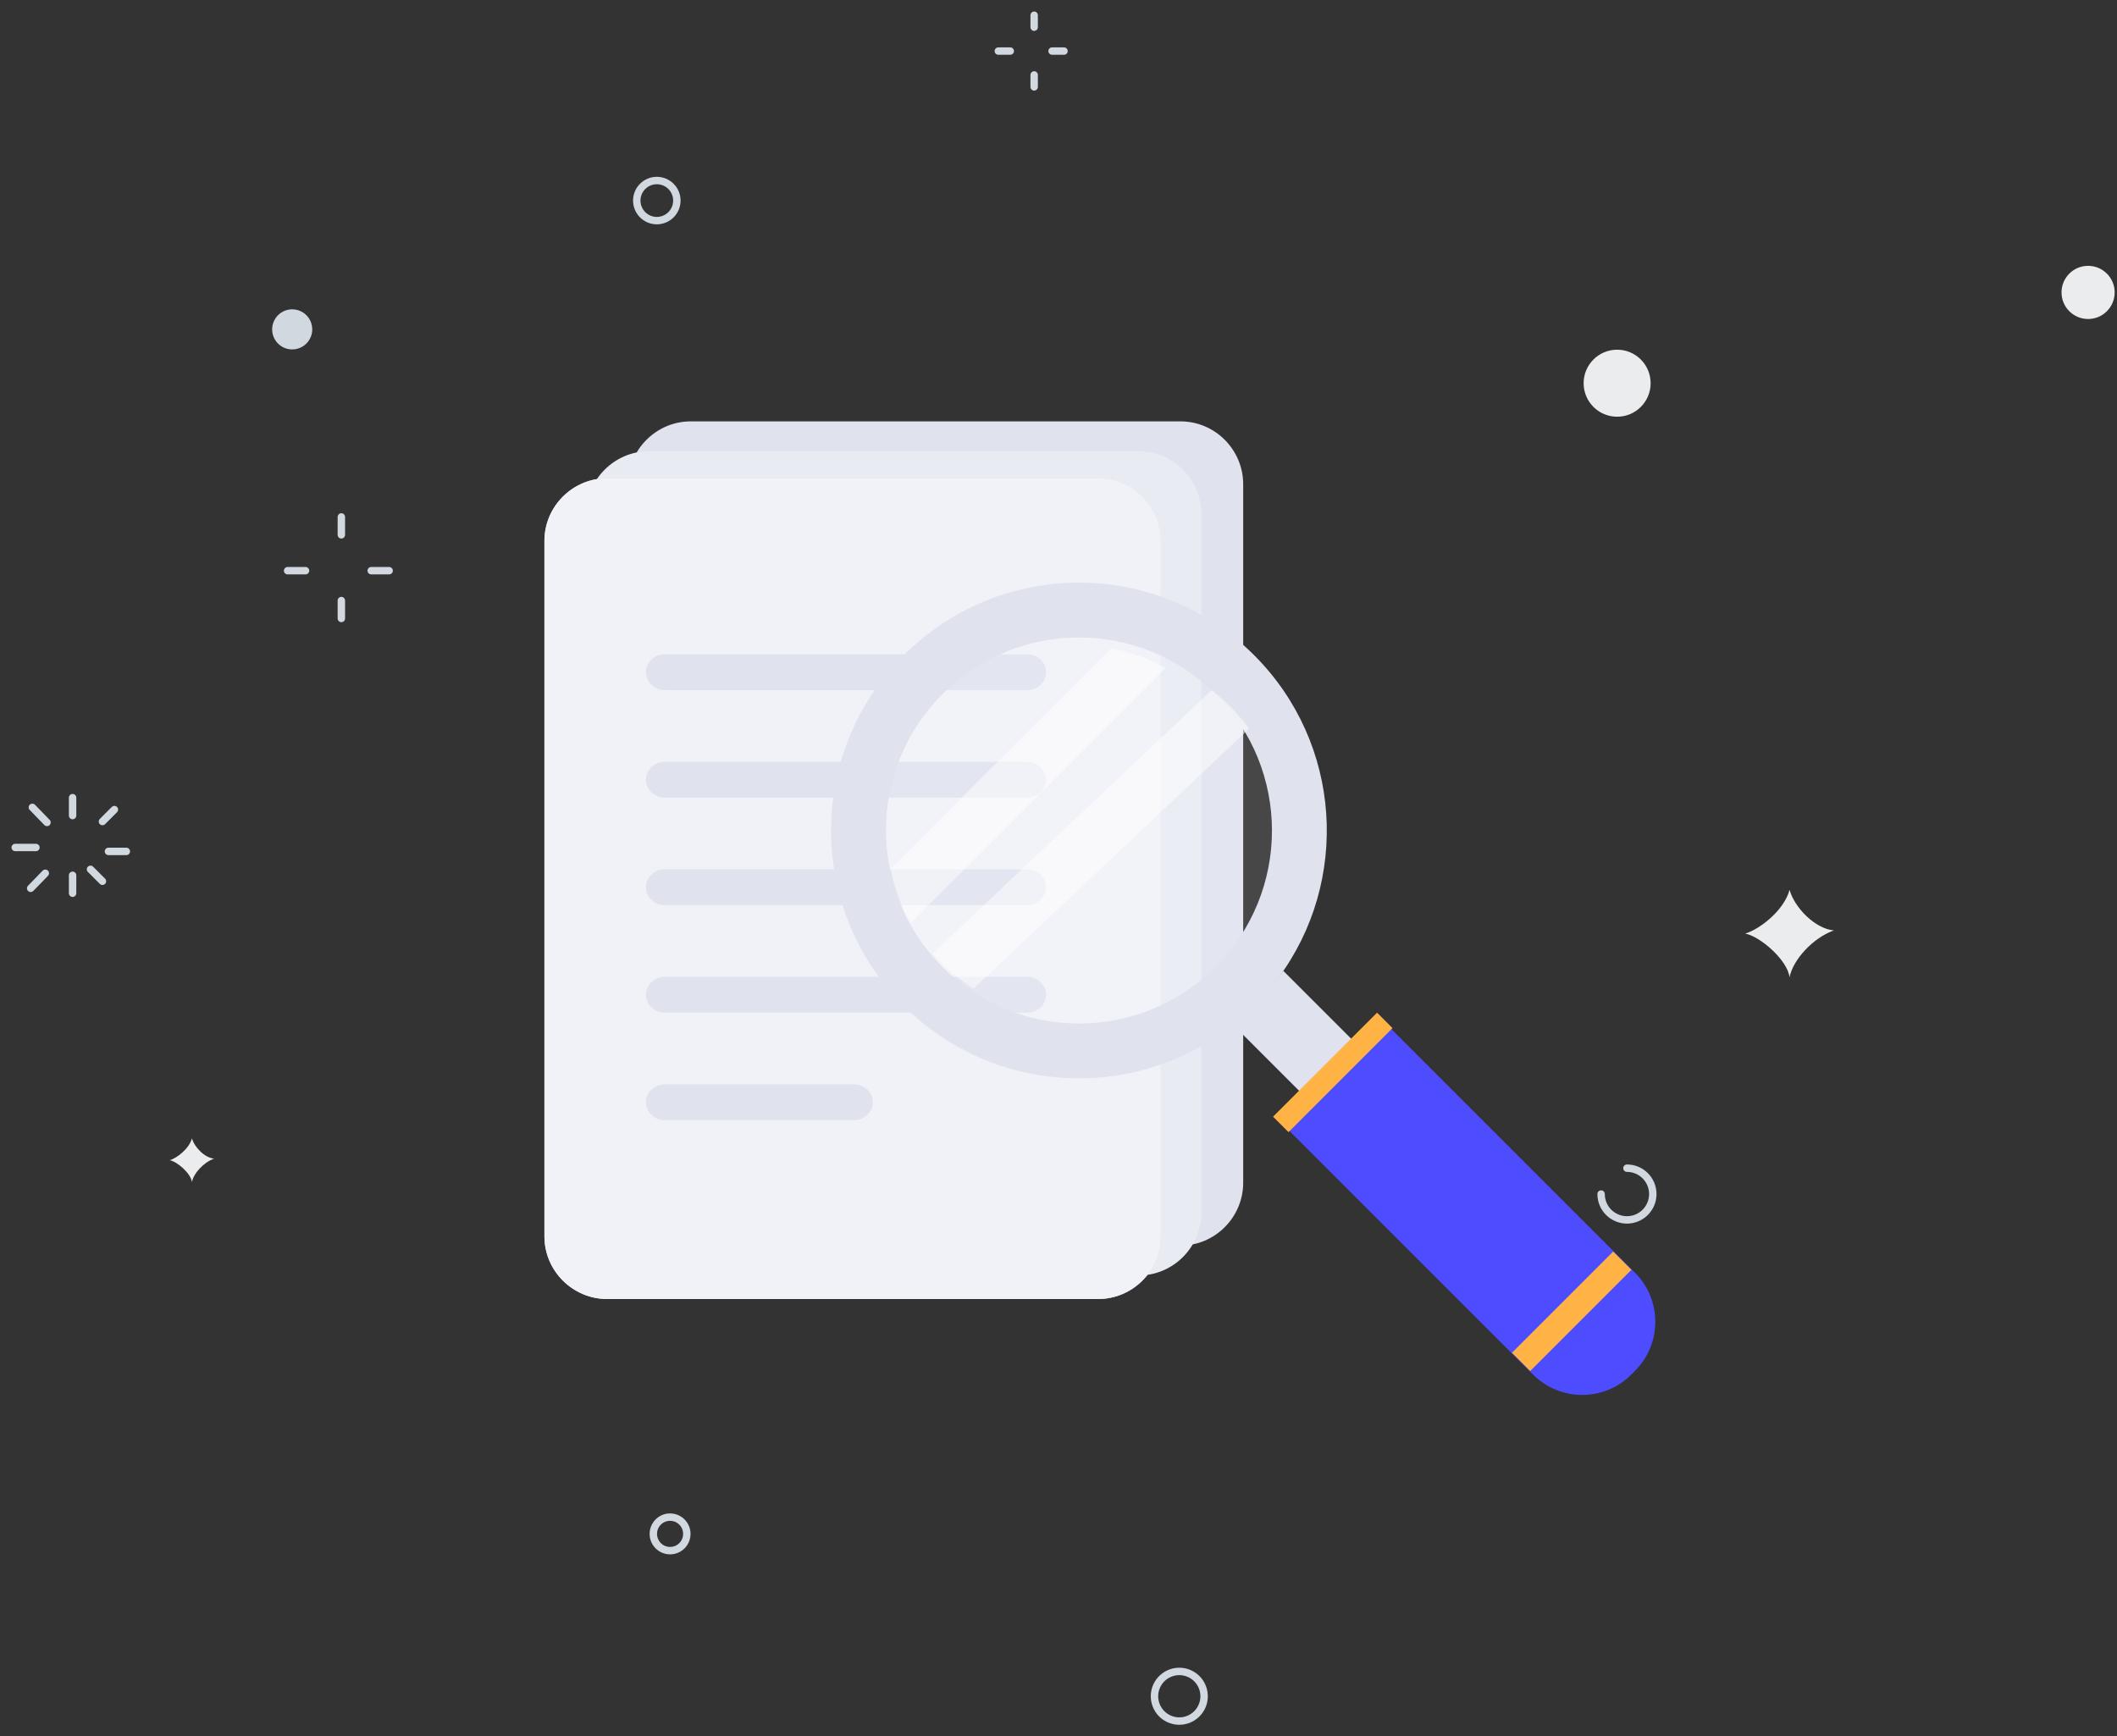 <svg width="834" height="684" viewBox="0 0 834 684" fill="none" xmlns="http://www.w3.org/2000/svg">
<rect x="0" y="0" width="834" height="684" fill="#333333" stroke="none"/>
<g id="No Results">
<g id="circle">
<path id="Stroke 1" d="M28.599 314.227V321.285" stroke="#D2D8DF" stroke-width="2.921" stroke-linecap="round"/>
<g id="Group 8">
<path id="Stroke 2" d="M12.745 318.051L18.513 323.989" stroke="#D2D8DF" stroke-width="2.921" stroke-linecap="round"/>
<path id="Stroke 4" d="M6 333.857H14.156" stroke="#D2D8DF" stroke-width="2.921" stroke-linecap="round"/>
<path id="Stroke 6" d="M12.086 349.943L17.854 344.005" stroke="#D2D8DF" stroke-width="2.921" stroke-linecap="round"/>
</g>
<path id="Stroke 9" d="M28.599 351.873V344.814" stroke="#D2D8DF" stroke-width="2.921" stroke-linecap="round"/>
<path id="Stroke 10" d="M40.363 347.166L35.658 342.46" stroke="#D2D8DF" stroke-width="2.921" stroke-linecap="round"/>
<path id="Stroke 11" d="M49.775 335.402H42.716" stroke="#D2D8DF" stroke-width="2.921" stroke-linecap="round"/>
<path id="Stroke 12" d="M45.069 318.932L40.363 323.637" stroke="#D2D8DF" stroke-width="2.921" stroke-linecap="round"/>
<path id="Stroke 13" d="M407.411 6V10.706" stroke="#D2D8DF" stroke-width="2.921" stroke-linecap="round"/>
<path id="Stroke 15" d="M393.294 20.117H398" stroke="#D2D8DF" stroke-width="2.921" stroke-linecap="round"/>
<path id="Stroke 16" d="M407.411 34.234V29.528" stroke="#D2D8DF" stroke-width="2.921" stroke-linecap="round"/>
<path id="Stroke 17" d="M419.175 20.117H414.47" stroke="#D2D8DF" stroke-width="2.921" stroke-linecap="round"/>
<path id="Stroke 18" d="M134.478 203.641V210.7" stroke="#D2D8DF" stroke-width="2.921" stroke-linecap="round"/>
<path id="Stroke 19" d="M113.302 224.817H120.361" stroke="#D2D8DF" stroke-width="2.921" stroke-linecap="round"/>
<path id="Stroke 20" d="M134.478 243.64V236.581" stroke="#D2D8DF" stroke-width="2.921" stroke-linecap="round"/>
<path id="Stroke 21" d="M153.301 224.817H146.242" stroke="#D2D8DF" stroke-width="2.921" stroke-linecap="round"/>
<g id="Group 42">
<path id="Stroke 22" d="M640.943 460.195C646.565 460.195 651.126 464.757 651.126 470.381C651.126 476.008 646.565 480.567 640.943 480.567C635.32 480.567 630.759 476.008 630.759 470.381" stroke="#D2D8DF" stroke-width="2.921" stroke-linecap="round"/>
<path id="Fill 26" fill-rule="evenodd" clip-rule="evenodd" d="M687.548 367.784C693.594 365.898 702.863 358.503 705.008 350.547C706.953 357.58 715.109 365.898 722.468 366.527C714.184 369.461 706.264 378.174 705.008 385.019C704.153 378.042 693.199 368.801 687.548 367.784Z" fill="#EBECEE"/>
<path id="Fill 28" fill-rule="evenodd" clip-rule="evenodd" d="M66.887 457.057C69.911 456.114 74.543 452.418 75.616 448.44C76.589 451.954 80.665 456.114 84.345 456.43C80.204 457.895 76.245 462.252 75.616 465.675C75.188 462.186 69.711 457.565 66.887 457.057Z" fill="#EBECEE"/>
<path id="Fill 30" fill-rule="evenodd" clip-rule="evenodd" d="M123.008 129.754C123.008 134.118 119.472 137.652 115.111 137.652C110.749 137.652 107.215 134.118 107.215 129.754C107.215 125.392 110.749 121.856 115.111 121.856C119.472 121.856 123.008 125.392 123.008 129.754Z" fill="#D1D8DF"/>
<path id="Fill 32" fill-rule="evenodd" clip-rule="evenodd" d="M650.272 150.962C650.272 158.253 644.361 164.163 637.074 164.163C629.784 164.163 623.875 158.253 623.875 150.962C623.875 143.671 629.784 137.761 637.074 137.761C644.361 137.761 650.272 143.671 650.272 150.962Z" fill="#EBECEE"/>
<path id="Fill 34" fill-rule="evenodd" clip-rule="evenodd" d="M833.08 115.196C833.08 120.98 828.394 125.668 822.613 125.668C816.83 125.668 812.144 120.98 812.144 115.196C812.144 109.412 816.83 104.725 822.613 104.725C828.394 104.725 833.08 109.412 833.08 115.196Z" fill="#EBECEE"/>
<path id="Stroke 36" fill-rule="evenodd" clip-rule="evenodd" d="M270.578 604.259C270.578 607.906 267.624 610.861 263.978 610.861C260.335 610.861 257.381 607.906 257.381 604.259C257.381 600.613 260.335 597.658 263.978 597.658C267.624 597.658 270.578 600.613 270.578 604.259Z" stroke="#D2D8DF" stroke-width="2.921" stroke-linecap="round"/>
<path id="Stroke 38" fill-rule="evenodd" clip-rule="evenodd" d="M266.651 79.013C266.651 83.377 263.116 86.912 258.755 86.912C254.395 86.912 250.859 83.377 250.859 79.013C250.859 74.652 254.395 71.115 258.755 71.115C263.116 71.115 266.651 74.652 266.651 79.013Z" stroke="#D2D8DF" stroke-width="2.921" stroke-linecap="round"/>
<path id="Stroke 40" fill-rule="evenodd" clip-rule="evenodd" d="M468.065 677.358C463.02 679.278 457.373 676.742 455.453 671.697C453.534 666.65 456.066 661 461.114 659.082C466.158 657.162 471.805 659.695 473.724 664.742C475.646 669.789 473.111 675.437 468.065 677.358Z" stroke="#D2D8DF" stroke-width="2.921" stroke-linecap="round"/>
</g>
</g>
<g id="search">
<g id="documents">
<path id="Fill 1" fill-rule="evenodd" clip-rule="evenodd" d="M465.059 490.691H272.113C258.532 490.691 247.416 479.542 247.416 465.915V190.764C247.416 177.138 258.532 165.995 272.113 165.995H465.059C478.645 165.995 489.761 177.138 489.761 190.764V465.915C489.761 479.542 478.645 490.691 465.059 490.691Z" fill="#E0E2EE"/>
<path id="Fill 3" fill-rule="evenodd" clip-rule="evenodd" d="M448.589 502.456H255.642C242.062 502.456 230.946 491.307 230.946 477.681V202.53C230.946 188.904 242.062 177.76 255.642 177.76H448.589C462.175 177.76 473.291 188.904 473.291 202.53V477.681C473.291 491.307 462.175 502.456 448.589 502.456Z" fill="#E8EBF2"/>
<path id="Fill 5" fill-rule="evenodd" clip-rule="evenodd" d="M432.568 511.742H239.222C225.614 511.742 214.475 500.639 214.475 487.069V213.058C214.475 199.488 225.614 188.391 239.222 188.391H432.568C446.182 188.391 457.321 199.488 457.321 213.058V487.069C457.321 500.639 446.182 511.742 432.568 511.742Z" fill="#D8DBEA"/>
<path id="Fill 8" fill-rule="evenodd" clip-rule="evenodd" d="M432.568 511.742H239.222C225.614 511.742 214.475 500.639 214.475 487.069V213.058C214.475 199.488 225.614 188.391 239.222 188.391H432.568C446.182 188.391 457.321 199.488 457.321 213.058V487.069C457.321 500.639 446.182 511.742 432.568 511.742Z" fill="#F1F2F7"/>
<path id="Fill 11" fill-rule="evenodd" clip-rule="evenodd" d="M404.7 271.874H261.891C257.813 271.874 254.474 268.698 254.474 264.818C254.474 260.933 257.813 257.757 261.891 257.757H404.7C408.778 257.757 412.117 260.933 412.117 264.818C412.117 268.698 408.778 271.874 404.7 271.874Z" fill="#E0E2EE"/>
<path id="Fill 13" fill-rule="evenodd" clip-rule="evenodd" d="M404.7 314.226H261.891C257.813 314.226 254.474 311.05 254.474 307.17C254.474 303.284 257.813 300.108 261.891 300.108H404.7C408.778 300.108 412.117 303.284 412.117 307.17C412.117 311.05 408.778 314.226 404.7 314.226Z" fill="#E0E2EE"/>
<path id="Fill 15" fill-rule="evenodd" clip-rule="evenodd" d="M404.7 356.577H261.891C257.813 356.577 254.474 353.401 254.474 349.521C254.474 345.641 257.813 342.46 261.891 342.46H404.7C408.778 342.46 412.117 345.641 412.117 349.521C412.117 353.401 408.778 356.577 404.7 356.577Z" fill="#E0E2EE"/>
<path id="Fill 17" fill-rule="evenodd" clip-rule="evenodd" d="M404.7 398.929H261.891C257.813 398.929 254.474 395.753 254.474 391.873C254.474 387.988 257.813 384.812 261.891 384.812H404.7C408.778 384.812 412.117 387.988 412.117 391.873C412.117 395.753 408.778 398.929 404.7 398.929Z" fill="#E0E2EE"/>
<path id="Fill 19" fill-rule="evenodd" clip-rule="evenodd" d="M336.435 441.28H261.923C257.827 441.28 254.474 438.104 254.474 434.224C254.474 430.339 257.827 427.163 261.923 427.163H336.435C340.531 427.163 343.884 430.339 343.884 434.224C343.884 438.104 340.531 441.28 336.435 441.28Z" fill="#E0E2EE"/>
</g>
<g id="search_2">
<path id="Fill 21" fill-rule="evenodd" clip-rule="evenodd" d="M486.832 386.546C458.276 415.097 414.068 418.318 381.973 396.274C377.871 393.406 373.967 390.186 370.326 386.546C368.452 384.678 366.686 382.75 365.021 380.72C361.692 376.667 358.776 372.345 356.387 367.879C352.177 360.335 349.315 352.331 347.752 344.057C342.71 318.11 350.249 290.181 370.326 270.114C390.451 249.986 418.385 242.496 444.336 247.489C452.605 249.1 460.617 251.962 468.162 256.122C472.635 258.565 476.898 261.481 480.958 264.809C482.982 266.468 484.91 268.24 486.778 270.114C490.425 273.754 493.694 277.651 496.508 281.758C518.562 313.841 515.334 358.048 486.832 386.546Z" fill="white" fill-opacity="0.1"/>
<path id="Fill 23" fill-rule="evenodd" clip-rule="evenodd" d="M478.841 380.921C449.133 410.636 400.987 410.63 371.273 380.921C341.598 351.246 341.598 303.095 371.312 273.386C400.987 243.71 449.133 243.71 478.808 273.386C508.517 303.095 508.517 351.246 478.841 380.921ZM494.088 258.122C455.955 219.989 394.16 219.989 356.026 258.122C317.898 296.251 317.865 358.084 355.993 396.218C390.699 430.913 445.097 434.042 483.358 405.555C487.095 402.769 490.694 399.645 494.127 396.218C497.554 392.785 500.678 389.186 503.459 385.449C531.946 347.182 528.789 292.823 494.088 258.122Z" fill="#E0E2EE"/>
<path id="Fill 25" fill-rule="evenodd" clip-rule="evenodd" d="M644.162 539.964L642.561 541.565C631.969 552.162 614.625 552.162 604.028 541.565L506.232 443.768L546.365 403.635L644.162 501.431C654.759 512.028 654.759 529.367 644.162 539.964Z" fill="#4D4DFF"/>
<path id="Fill 27" fill-rule="evenodd" clip-rule="evenodd" d="M505.567 382.459L534.466 411.358L513.949 431.869L485.056 402.97C488.869 400.127 492.536 396.94 496.045 393.442C499.542 389.945 502.729 386.272 505.567 382.459Z" fill="#E0E2EE"/>
<path id="Fill 29" fill-rule="evenodd" clip-rule="evenodd" d="M642.698 500.229L602.82 540.102L595.641 532.917L635.513 493.044L642.698 500.229Z" fill="#FFB344"/>
<path id="Fill 31" fill-rule="evenodd" clip-rule="evenodd" d="M548.583 405.016L507.613 445.987L501.526 439.901L542.496 398.93L548.583 405.016Z" fill="#FFB344"/>
<path id="Fill 33" fill-rule="evenodd" clip-rule="evenodd" d="M459.174 263.166L358.698 363.636C354.914 356.855 352.342 349.659 350.942 342.22L437.757 255.404C445.19 256.858 452.392 259.425 459.174 263.166Z" fill="white" fill-opacity="0.5"/>
<path id="Fill 35" fill-rule="evenodd" clip-rule="evenodd" d="M492.114 287.047L383.489 389.519C379.599 386.958 375.897 384.075 372.444 380.818C370.666 379.141 368.985 377.421 367.412 375.605L477.361 271.875C479.286 273.364 481.114 274.95 482.886 276.627C486.339 279.884 489.445 283.372 492.114 287.047Z" fill="white" fill-opacity="0.5"/>
</g>
</g>
</g>
</svg>

